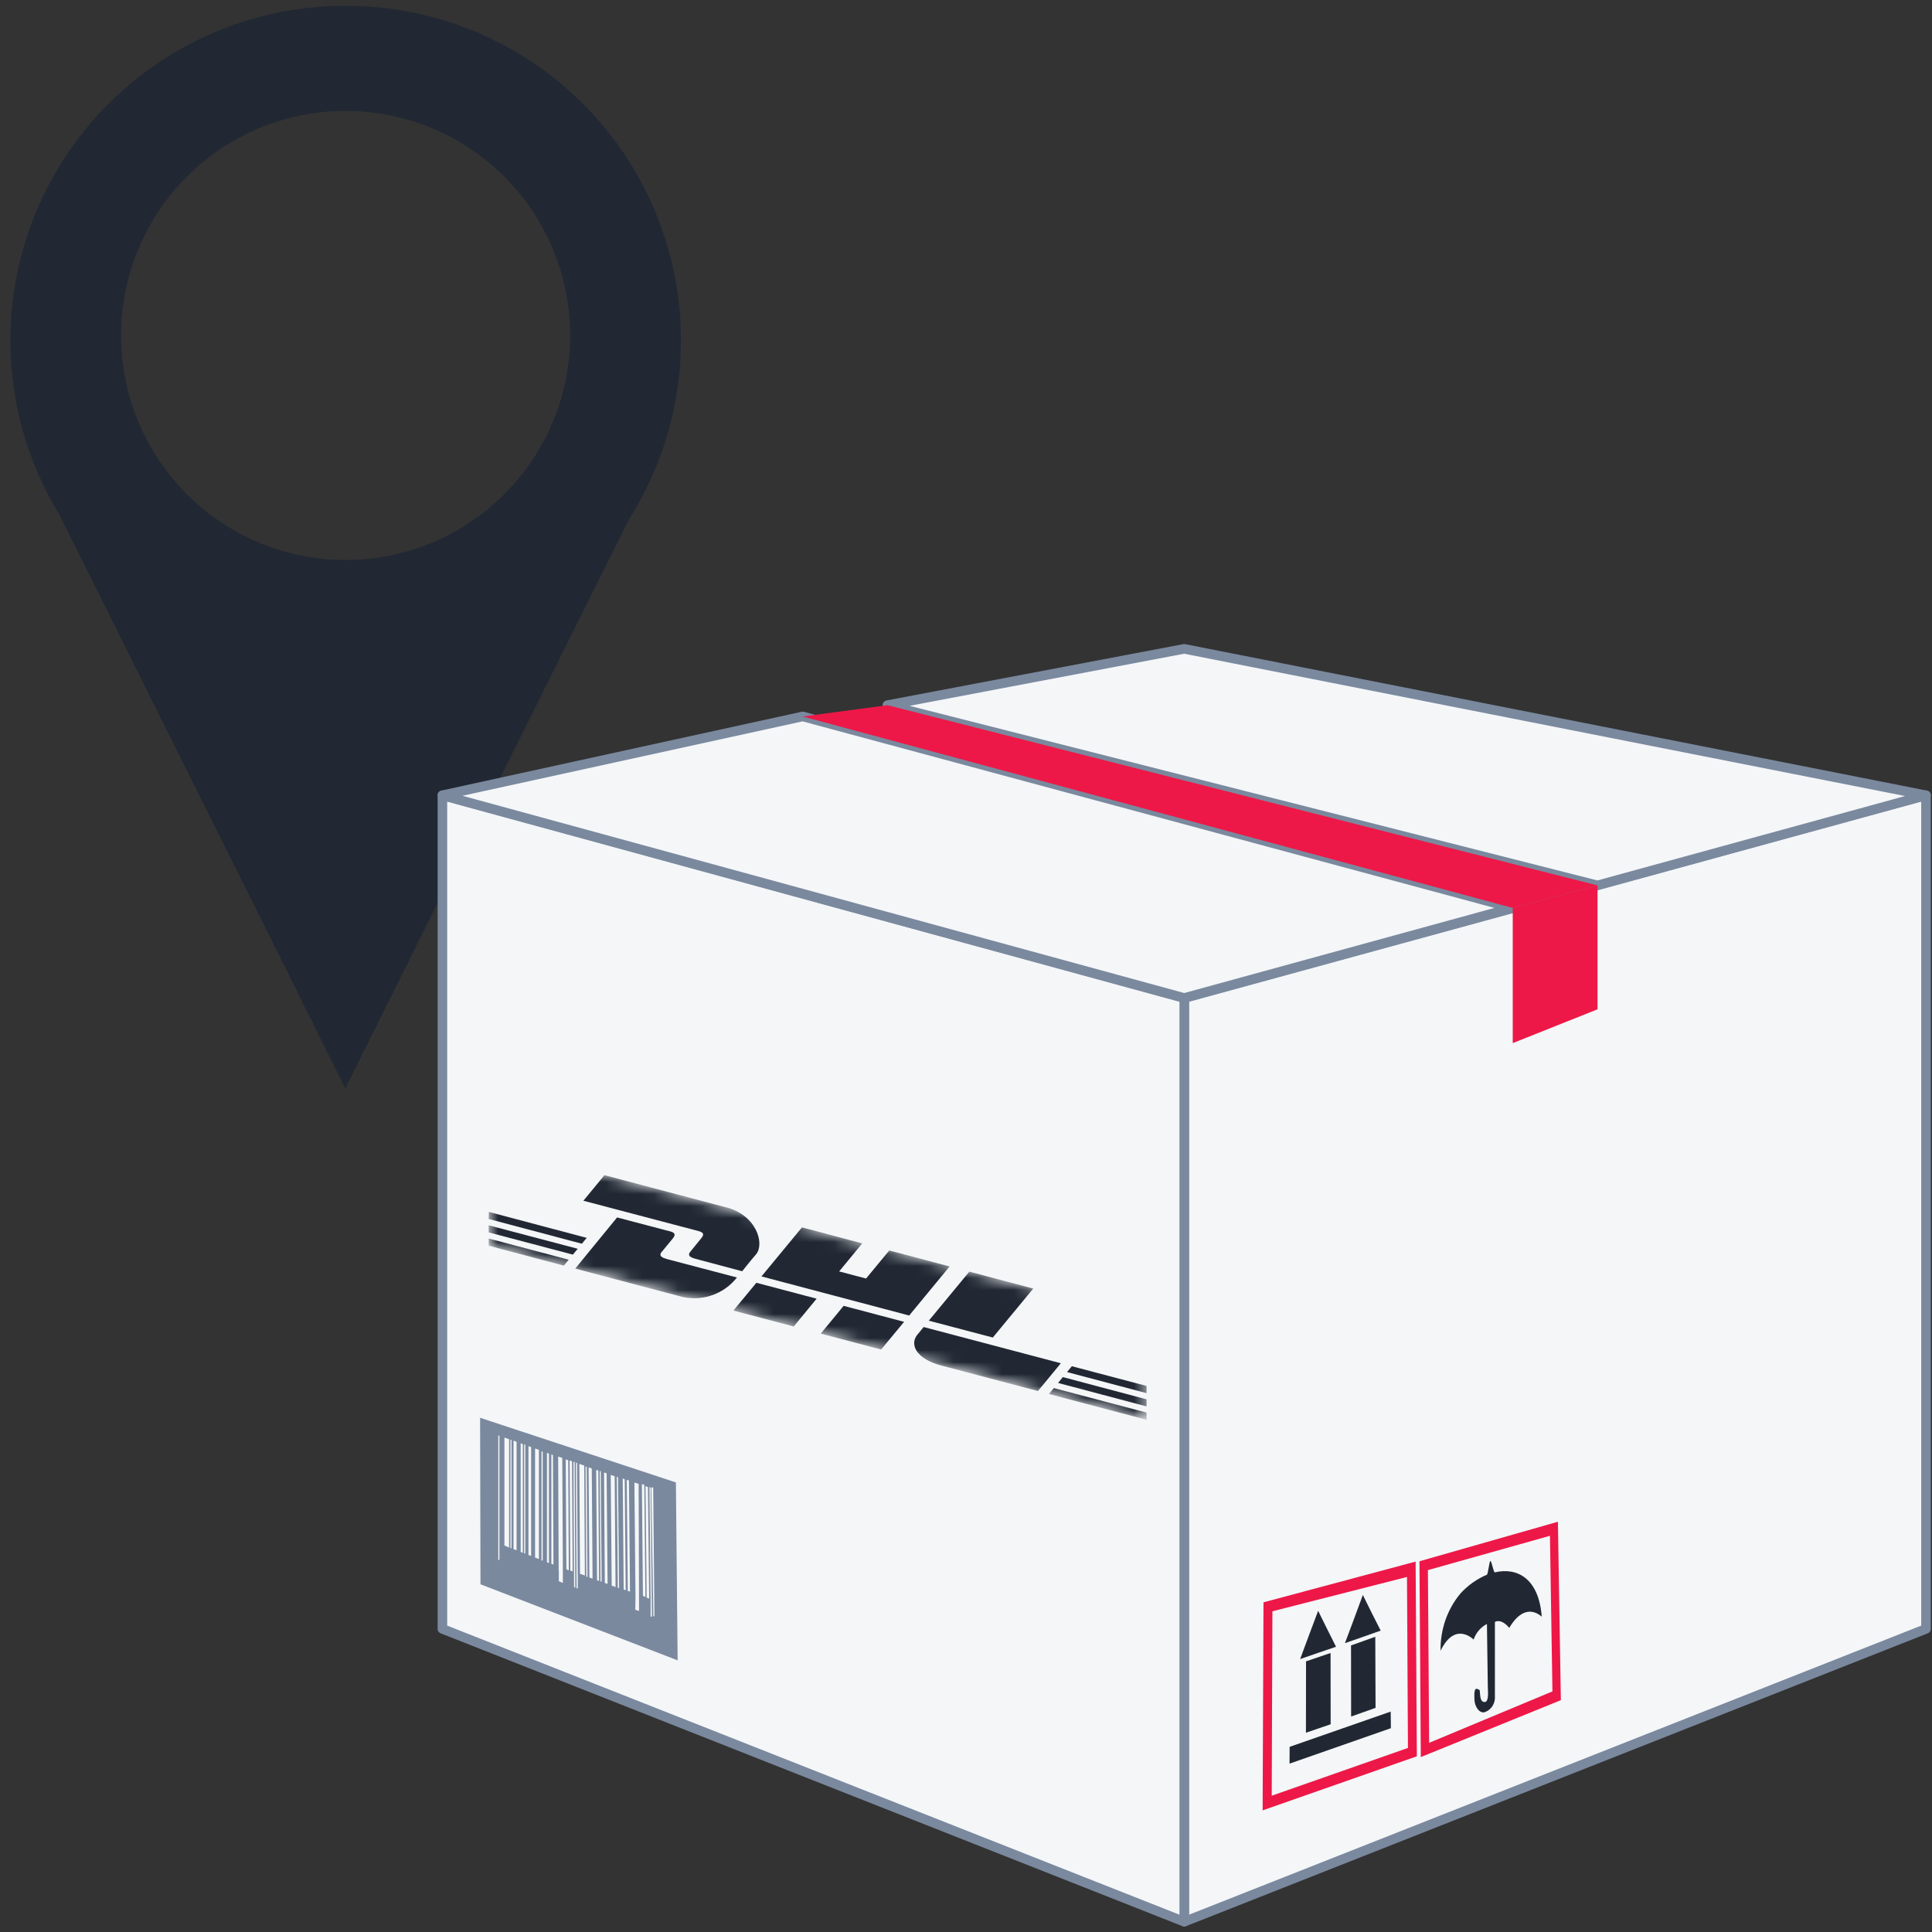 <svg xmlns="http://www.w3.org/2000/svg" width="161" height="161" viewBox="0 0 161 161" fill="none"><rect x="0" y="0" width="161" height="161" fill="#333333" stroke="none"/><g clip-path="url(#clip0_1717_6200)"><g clip-path="url(#clip1_1717_6200)"><g clip-path="url(#clip2_1717_6200)"><path d="M28.88 0.485C23.92 0.462 19.043 1.762 14.753 4.252C10.463 6.743 6.914 10.332 4.474 14.651C2.034 18.97 0.79 23.861 0.87 28.821C0.95 33.781 2.352 38.629 4.931 42.867L26.757 86.638L28.776 90.693L30.796 86.638L52.43 43.266C55.097 39.05 56.584 34.196 56.736 29.21C56.888 24.224 55.699 19.288 53.294 14.918C50.888 10.548 47.354 6.904 43.06 4.365C38.766 1.826 33.869 0.486 28.88 0.485ZM28.776 46.667C25.077 46.662 21.461 45.56 18.387 43.501C15.313 41.442 12.918 38.518 11.506 35.099C10.093 31.679 9.726 27.917 10.451 24.289C11.175 20.661 12.96 17.329 15.577 14.714C18.195 12.1 21.529 10.32 25.159 9.6C28.788 8.88 32.549 9.252 35.967 10.669C39.385 12.086 42.306 14.484 44.361 17.561C46.416 20.637 47.513 24.254 47.513 27.954C47.508 32.92 45.532 37.681 42.019 41.19C38.505 44.699 33.742 46.669 28.776 46.667Z" fill="#212833"></path><path fill-rule="evenodd" clip-rule="evenodd" d="M160.5 135.739L98.688 160.144V83.169L160.5 66.273V135.739Z" fill="#F4F6F8" stroke="#7A899E" stroke-width="0.798" stroke-linejoin="round"></path><path fill-rule="evenodd" clip-rule="evenodd" d="M36.867 135.739L98.688 160.144V83.169L36.867 66.273V135.739Z" fill="#F4F6F8" stroke="#7A899E" stroke-width="0.798" stroke-linejoin="round"></path><path fill-rule="evenodd" clip-rule="evenodd" d="M98.688 83.166L36.867 66.271L66.891 59.703L126.062 75.656L98.688 83.166Z" fill="#F4F6F8" stroke="#7A899E" stroke-width="0.798" stroke-linejoin="round"></path><path fill-rule="evenodd" clip-rule="evenodd" d="M133.123 73.783L73.953 58.763L98.685 54.07L160.497 66.273L133.123 73.783Z" fill="#F4F6F8" stroke="#7A899E" stroke-width="0.798" stroke-linejoin="round"></path><path fill-rule="evenodd" clip-rule="evenodd" d="M133.126 73.786L126.061 75.661L66.891 59.708L73.956 58.766L133.126 73.786Z" fill="#ED1847"></path><path fill-rule="evenodd" clip-rule="evenodd" d="M133.127 84.109L126.062 86.926V75.657L133.127 73.781V84.109Z" fill="#ED1847"></path><g style="mix-blend-mode:multiply"><path fill-rule="evenodd" clip-rule="evenodd" d="M105.291 133.527L117.968 130.133L118.071 146.358L105.219 150.864L105.291 133.493V133.527ZM106.033 134.274L105.977 149.642L117.329 145.662L117.249 131.414L106.033 134.274Z" fill="#ED1847"></path></g><g style="mix-blend-mode:multiply"><path fill-rule="evenodd" clip-rule="evenodd" d="M107.469 145.569L115.891 142.633L115.907 144.016L107.461 146.969L107.469 145.569Z" fill="#212833"></path></g><g style="mix-blend-mode:multiply"><path fill-rule="evenodd" clip-rule="evenodd" d="M108.836 138.446L110.88 137.75L110.888 143.69L108.828 144.394L108.836 138.446Z" fill="#212833"></path></g><g style="mix-blend-mode:multiply"><path fill-rule="evenodd" clip-rule="evenodd" d="M109.845 134.234L110.587 135.736L111.337 137.23L109.837 137.739L108.344 138.257L109.094 136.237L109.845 134.234Z" fill="#212833"></path></g><g style="mix-blend-mode:multiply"><path fill-rule="evenodd" clip-rule="evenodd" d="M112.586 137.12L114.606 136.398L114.63 142.322L112.594 143.043L112.586 137.12Z" fill="#212833"></path></g><g style="mix-blend-mode:multiply"><path fill-rule="evenodd" clip-rule="evenodd" d="M113.571 132.914L114.305 134.399L115.056 135.884L113.571 136.41L112.078 136.928L112.829 134.925L113.571 132.914Z" fill="#212833"></path></g><g style="mix-blend-mode:multiply"><path fill-rule="evenodd" clip-rule="evenodd" d="M124.575 135.161V141.331C124.599 141.615 124.534 141.901 124.39 142.142C124.245 142.383 124.029 142.566 123.776 142.663C123.369 142.841 122.914 142.332 122.874 141.678C122.818 140.694 122.946 140.618 123.289 140.83C123.377 140.898 123.233 141.916 123.76 141.831C124.096 141.772 123.984 140.847 123.984 140.541C123.984 140.236 123.912 135.331 123.912 135.331C123.397 135.594 122.999 136.06 122.802 136.629C122.635 136.477 121.206 135.178 120.048 137.563C120.015 135.801 120.611 134.09 121.717 132.777C122.333 132.105 123.076 131.579 123.896 131.232C124.008 131.232 124.096 130.121 124.199 130.087C124.303 130.053 124.455 131.054 124.575 131.029C126.451 130.587 128.239 131.555 128.478 134.72C127.68 134.041 126.69 134.101 125.772 135.654C125.461 135.28 124.998 134.941 124.575 135.161Z" fill="#212833"></path></g><g style="mix-blend-mode:multiply"><path fill-rule="evenodd" clip-rule="evenodd" d="M118.992 130.843L129.162 127.984L129.37 140.95L119.095 145.235L118.992 130.809V130.843ZM129.825 126.812L118.289 130.105L118.401 146.423L130.072 141.68L129.825 126.812Z" fill="#ED1847"></path></g><path fill-rule="evenodd" clip-rule="evenodd" d="M56.325 123.537L56.469 138.362L40.04 132.023L40.008 118.148L56.325 123.537Z" fill="#7A899E"></path><path fill-rule="evenodd" clip-rule="evenodd" d="M41.619 119.633H41.523V129.994H41.619V119.633ZM48.149 132.362H48.046L47.998 121.907H48.093L48.149 132.362ZM46.553 130.877V130.52L46.513 121.381L46.856 121.491L46.904 130.647V131.912L46.569 131.768V130.868L46.553 130.877ZM52.939 134.144L53.251 134.254V133.321V132.854L53.219 123.655L52.867 123.545L52.955 132.82V133.278L52.939 134.144ZM54.368 123.961H54.272L54.448 134.687H54.536L54.432 123.944L54.368 123.961ZM54.328 134.687L54.217 123.944H54.121L54.217 133.278V134.721H54.328V134.687ZM53.793 123.808L53.889 133.142L54.097 133.21L53.993 123.918L53.793 123.85V123.808ZM53.49 123.715L53.578 132.99L53.785 133.066L53.69 123.731L53.49 123.672V123.715ZM52.229 123.316L52.316 132.574L52.5 132.633L52.412 123.375L52.229 123.316ZM51.893 123.205L51.973 132.455L52.141 132.523L52.061 123.273L51.893 123.205ZM51.59 132.328L51.502 123.087H51.398L51.486 132.328H51.59ZM50.895 122.891L50.975 132.141L51.295 132.251L51.223 123.019L50.895 122.917V122.891ZM50.337 122.705L50.401 131.92L50.632 131.988L50.552 122.773L50.337 122.705ZM49.977 122.586L50.041 131.793H50.137L50.065 122.594H49.977V122.586ZM49.682 122.493L49.754 131.683L49.922 131.751L49.858 122.543L49.682 122.493ZM49.379 131.555L49.315 122.374L49.051 122.28L49.115 131.454L49.379 131.555ZM48.956 131.403L48.892 122.229H48.796L48.86 131.403H48.956ZM48.74 131.292L48.333 131.148L48.277 121.992L48.684 122.128L48.74 131.292ZM47.942 132.319L47.838 132.26L47.79 121.822H47.886L47.942 132.319ZM47.471 121.712L47.67 121.771L47.718 130.953L47.527 130.877L47.471 121.712ZM47.144 121.619L47.351 121.686L47.399 130.86L47.199 130.783L47.144 121.619ZM45.914 121.194L46.082 121.254L46.122 130.384L45.946 130.317V121.194H45.914ZM45.579 121.075L45.746 121.135V130.257L45.579 130.189V121.075ZM45.228 130.045H45.124V120.94L45.228 120.982V130.079V130.045ZM44.597 120.711L44.908 120.821V129.918L44.589 129.799V120.711H44.597ZM44.038 120.507L44.262 120.592V129.663L44.038 129.587V120.507ZM43.679 120.38H43.775V129.451H43.679V120.38ZM43.4 120.278L43.567 120.346V129.4L43.392 129.332V120.278H43.4ZM43.056 129.188L42.793 129.095V120.049L43.048 120.15V129.188H43.056ZM42.641 129.035L42.537 128.984V119.981H42.625V129.027L42.641 129.035ZM42.034 128.789V119.794L42.425 119.938V128.967L42.034 128.789Z" fill="#F4F6F8"></path><mask id="mask0_1717_6200" style="mask-type:luminance" maskUnits="userSpaceOnUse" x="40" y="95" width="56" height="24"><path d="M40.727 103.813L40.736 95.383L95.555 109.88L95.547 118.31L40.727 103.813Z" fill="white"></path></mask><g mask="url(#mask0_1717_6200)"><path d="M60.478 100.604L50.371 97.93L48.615 100.061L58.195 102.584C58.682 102.712 58.674 102.903 58.434 103.191C58.195 103.478 57.796 103.989 57.548 104.284C57.428 104.428 57.205 104.707 57.947 104.899L61.851 105.937C61.851 105.937 62.474 105.138 63.009 104.524C63.727 103.662 63.072 101.275 60.51 100.604" fill="#212833"></path><path d="M55.792 102.603L51.425 101.453L47.937 105.716L56.51 107.983C57.386 108.255 58.323 108.255 59.198 107.983C60.073 107.711 60.845 107.179 61.412 106.458L55.56 104.918C54.818 104.718 55.041 104.439 55.169 104.295L56.063 103.209C56.295 102.922 56.303 102.73 55.816 102.603" fill="#212833"></path><path d="M68.053 108.224L63.032 106.898L61.116 109.214L66.145 110.539L68.053 108.224Z" fill="#212833"></path><path d="M79.134 105.538L74.105 104.205L72.173 106.544L69.929 105.953L71.853 103.614L66.832 102.281L63.455 106.369L75.765 109.626L79.134 105.538Z" fill="#212833"></path><path d="M75.342 110.153L70.304 108.82L68.397 111.135L73.426 112.461L75.342 110.153Z" fill="#212833"></path><path d="M48.144 104.065L40.727 102.109V102.7L47.737 104.552L48.144 104.065Z" fill="#212833"></path><path d="M48.894 103.156L40.736 100.992L40.727 101.583L48.487 103.643L48.894 103.156Z" fill="#212833"></path><path d="M47.393 104.975L40.727 103.211V103.81L46.986 105.47L47.393 104.975Z" fill="#212833"></path><path d="M95.547 116.61L88.57 114.758L88.171 115.245L95.547 117.201V116.61Z" fill="#212833"></path><path d="M95.547 117.716L87.819 115.672L87.412 116.167L95.547 118.314V117.716Z" fill="#212833"></path><path d="M95.547 115.496L89.32 113.852L88.921 114.339L95.547 116.095V115.496Z" fill="#212833"></path><path d="M86.103 107.382L80.778 105.969L77.401 110.056L82.734 111.461L86.103 107.382Z" fill="#212833"></path><path d="M88.403 113.604L76.971 110.586L76.428 111.249C75.797 112.047 76.348 113.236 78.416 113.787L86.495 115.919L88.403 113.604Z" fill="#212833"></path></g></g></g></g><defs><clipPath id="clip0_1717_6200"><rect width="160.06" height="160.06" fill="white" transform="translate(0.836 0.484)"></rect></clipPath><clipPath id="clip1_1717_6200"><rect width="160.06" height="160.06" fill="white" transform="translate(0.836 0.484)"></rect></clipPath><clipPath id="clip2_1717_6200"><rect width="160.06" height="160.06" fill="white" transform="translate(0.836 0.484)"></rect></clipPath></defs></svg>
